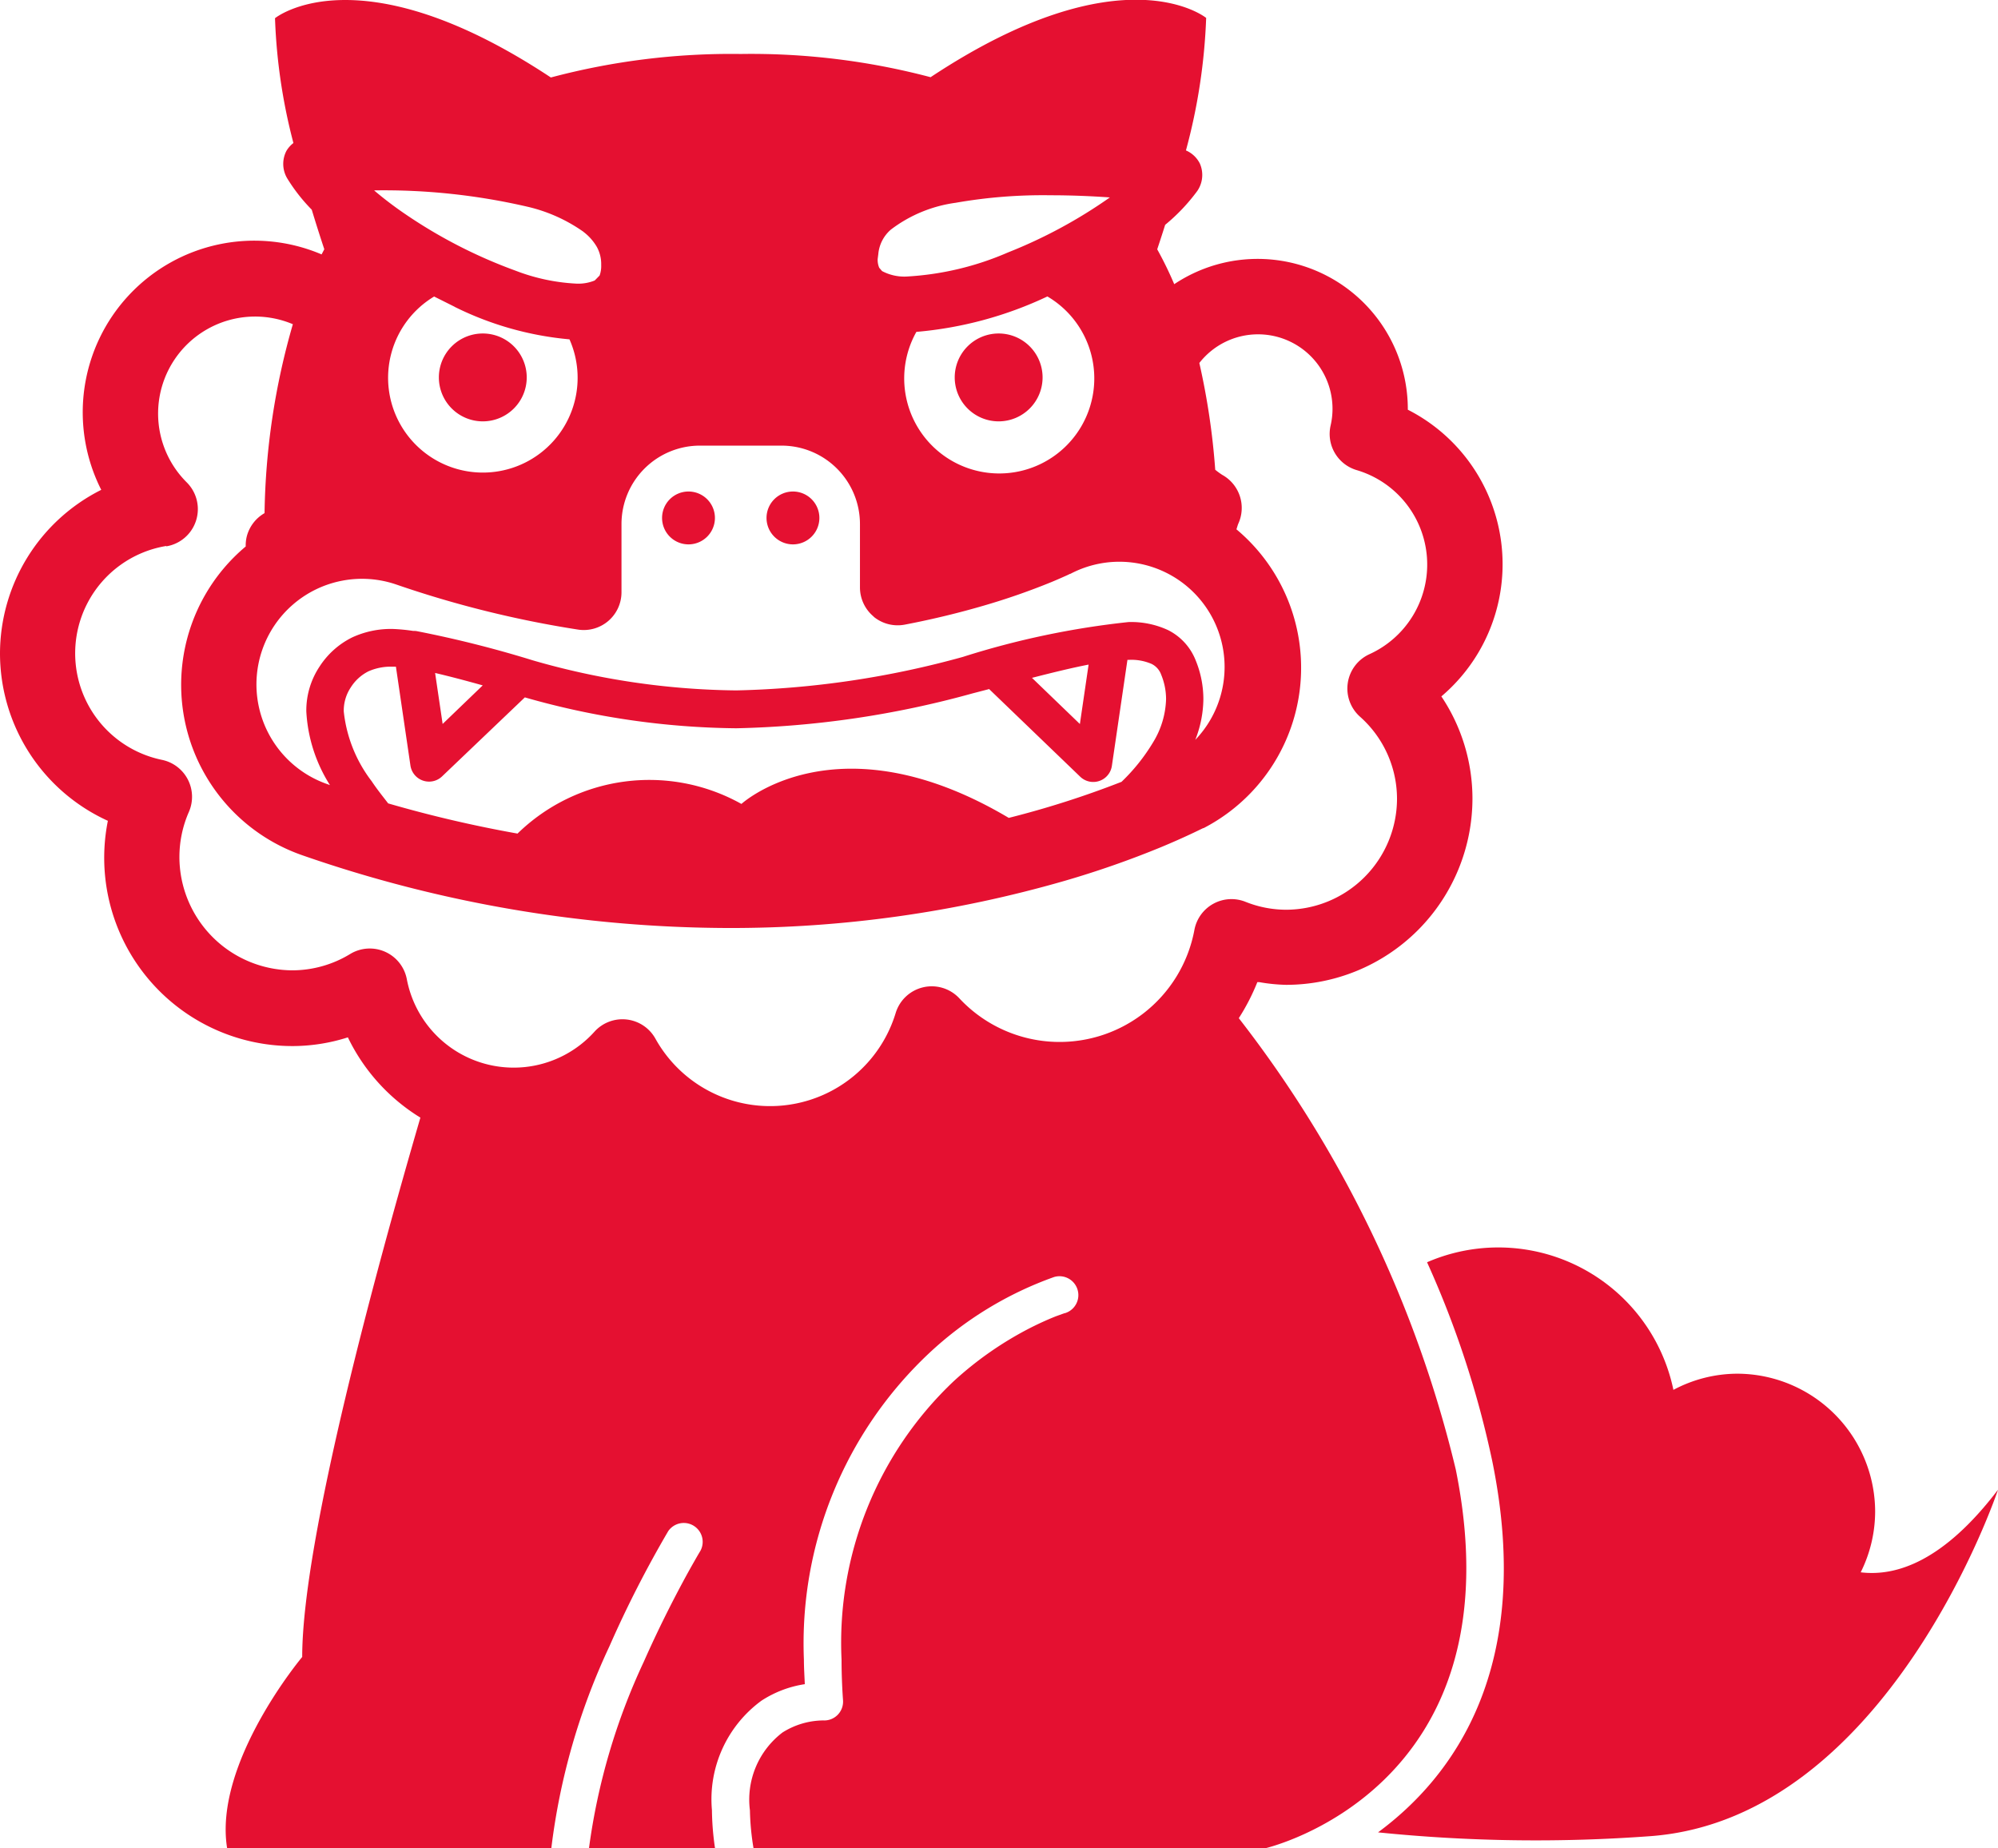 <svg id="グループ_50" data-name="グループ 50" xmlns="http://www.w3.org/2000/svg" xmlns:xlink="http://www.w3.org/1999/xlink" width="28.654" height="26.5" viewBox="0 0 28.654 26.5">
  <defs>
    <style>
      .cls-1 {
        fill: #e51031;
      }

      .cls-2 {
        clip-path: url(#clip-path);
      }
    </style>
    <clipPath id="clip-path">
      <rect id="長方形_2167" data-name="長方形 2167" class="cls-1" width="28.654" height="26.5"/>
    </clipPath>
  </defs>
  <g id="グループ_49" data-name="グループ 49" class="cls-2">
    <path id="パス_43" data-name="パス 43" class="cls-1" d="M365.425,339.13a22.336,22.336,0,0,0,3.924.053c3.4-.269,4.967-4.966,4.967-4.966-.782,1.028-1.46,1.246-1.969,1.184a1.959,1.959,0,0,0,.207-.866,1.982,1.982,0,0,0-1.982-1.982,1.958,1.958,0,0,0-.911.232,2.565,2.565,0,0,0-3.533-1.83,13.842,13.842,0,0,1,.937,2.861c.6,2.955-.563,4.518-1.64,5.314" transform="translate(-345.662 -312.855)"/>
    <path id="パス_44" data-name="パス 44" class="cls-1" d="M0,9.37a2.639,2.639,0,0,0,1.547,2.4A2.7,2.7,0,0,0,4.2,15a2.622,2.622,0,0,0,.789-.125,2.75,2.75,0,0,0,1.04,1.151c-.612,2.1-1.695,6.049-1.695,7.734,0,0-1.273,1.517-1.077,2.74h4.65a9.5,9.5,0,0,1,.833-2.893,15.957,15.957,0,0,1,.843-1.651.271.271,0,0,1,.463.28s-.024.039-.068.116-.108.189-.184.331c-.152.283-.356.682-.56,1.143A9.161,9.161,0,0,0,8.447,26.5h1.807a4,4,0,0,1-.044-.545,1.752,1.752,0,0,1,.71-1.568,1.567,1.567,0,0,1,.622-.237c-.005-.119-.013-.24-.013-.354a5.708,5.708,0,0,1,1.787-4.384,5.149,5.149,0,0,1,1.8-1.1.27.27,0,1,1,.157.518l-.005,0-.023.008-.1.036c-.086.034-.21.087-.361.163a4.976,4.976,0,0,0-1.108.77A5.161,5.161,0,0,0,12.069,23.8q0,.28.021.58a.27.27,0,0,1-.284.29H11.8a1.112,1.112,0,0,0-.578.173,1.21,1.21,0,0,0-.467,1.117,3.666,3.666,0,0,0,.052.545h7.331s3.67-.832,2.74-5.432A16.984,16.984,0,0,0,17.766,14.6a3.033,3.033,0,0,0,.266-.517l.026,0a2.526,2.526,0,0,0,.385.039,2.674,2.674,0,0,0,2.674-2.674,2.633,2.633,0,0,0-.446-1.462,2.485,2.485,0,0,0-.481-4.111s0,0,0-.007a2.154,2.154,0,0,0-3.35-1.793q-.109-.257-.244-.5c.035-.105.073-.221.114-.351a2.7,2.7,0,0,0,.461-.486.406.406,0,0,0,.037-.392.4.4,0,0,0-.2-.189,8.39,8.39,0,0,0,.29-1.9s-1.195-.976-3.952.85A10.057,10.057,0,0,0,10.623.774,10.057,10.057,0,0,0,7.9,1.111C5.139-.716,3.944.261,3.944.261a8.111,8.111,0,0,0,.264,1.79.394.394,0,0,0-.1.112.406.406,0,0,0,.01.393,2.517,2.517,0,0,0,.353.451c.065.215.126.405.18.567l-.039.074A2.461,2.461,0,0,0,1.452,7.024,2.63,2.63,0,0,0,0,9.37M2.386,7.834a.541.541,0,0,0,.292-.917A1.391,1.391,0,0,1,4.2,4.649a10.221,10.221,0,0,0-.406,2.709.542.542,0,0,0-.252.323.534.534,0,0,0-.018.155,2.588,2.588,0,0,0,.826,4.433,18.73,18.73,0,0,0,6.094,1.038h.006a17.26,17.26,0,0,0,4.814-.675,13.571,13.571,0,0,0,1.391-.486c.335-.139.546-.246.6-.271l.006,0a2.589,2.589,0,0,0,.471-4.285c.01-.027.016-.055.027-.081a.542.542,0,0,0-.231-.7,1.091,1.091,0,0,1-.1-.073A10.217,10.217,0,0,0,17.2,5.205a1.068,1.068,0,0,1,1.882.9.541.541,0,0,0,.371.635,1.412,1.412,0,0,1,.184,2.642.541.541,0,0,0-.135.893,1.576,1.576,0,0,1,.533,1.178,1.594,1.594,0,0,1-1.592,1.592,1.572,1.572,0,0,1-.582-.114.541.541,0,0,0-.731.4,1.966,1.966,0,0,1-3.373.983.541.541,0,0,0-.911.209,1.882,1.882,0,0,1-3.448.368.541.541,0,0,0-.87-.1,1.56,1.56,0,0,1-2.694-.752.541.541,0,0,0-.809-.361,1.6,1.6,0,0,1-.828.236,1.627,1.627,0,0,1-1.624-1.625,1.608,1.608,0,0,1,.136-.647.541.541,0,0,0-.386-.746,1.56,1.56,0,0,1,.061-3.067M8.368,3.325a.734.734,0,0,1,.19.213.508.508,0,0,1,.064.239V3.8a.4.4,0,0,1-.023.151l-.07.071a.621.621,0,0,1-.264.045A2.812,2.812,0,0,1,7.39,3.88a7.125,7.125,0,0,1-1.572-.806,5.194,5.194,0,0,1-.453-.344,9.127,9.127,0,0,1,2.19.232,2.288,2.288,0,0,1,.813.362M6.52,4.4a4.624,4.624,0,0,0,1.647.466,1.359,1.359,0,1,1-1.941-.614c.1.05.2.1.294.147m6.009,4.444a.543.543,0,0,0,.446.114c.429-.082.809-.178,1.131-.272a9.764,9.764,0,0,0,.974-.339h0c.106-.044.183-.079.23-.1l0,0,.035-.017h0l.005,0a1.509,1.509,0,0,1,1.792,2.38,1.632,1.632,0,0,0,.116-.584,1.464,1.464,0,0,0-.11-.555.821.821,0,0,0-.395-.434,1.255,1.255,0,0,0-.569-.116,12.017,12.017,0,0,0-2.376.5A13.225,13.225,0,0,1,10.56,9.9a10.859,10.859,0,0,1-2.919-.431,16.03,16.03,0,0,0-1.65-.416.252.252,0,0,0-.066-.006,2.6,2.6,0,0,0-.29-.028,1.322,1.322,0,0,0-.584.121,1.179,1.179,0,0,0-.466.415,1.138,1.138,0,0,0-.192.647,2.186,2.186,0,0,0,.339,1.056L4.7,11.246a1.514,1.514,0,1,1,.984-2.864,15.135,15.135,0,0,0,2.606.646.541.541,0,0,0,.623-.534V7.514a1.125,1.125,0,0,1,1.123-1.124h1.173a1.125,1.125,0,0,1,1.124,1.124v.913a.543.543,0,0,0,.2.417m.063-5.2a.524.524,0,0,1,.182-.353,1.97,1.97,0,0,1,.926-.383A7.252,7.252,0,0,1,15.065,2.8c.306,0,.6.013.852.031a7.036,7.036,0,0,1-1.464.79,4.222,4.222,0,0,1-1.429.343.679.679,0,0,1-.374-.077l-.041-.048a.287.287,0,0,1-.022-.125Zm.546,1.115a5.492,5.492,0,0,0,1.879-.508,1.363,1.363,0,1,1-1.879.508M5.566,11.519c-.077-.1-.158-.2-.236-.317a1.988,1.988,0,0,1-.4-1,.6.6,0,0,1,.1-.344.636.636,0,0,1,.253-.231.789.789,0,0,1,.349-.067c.013,0,.032,0,.046,0l.208,1.416a.27.27,0,0,0,.455.156L7.527,10a11.355,11.355,0,0,0,3.033.443,13.752,13.752,0,0,0,3.387-.5l.242-.063s0,.008.008.012l1.294,1.245a.27.27,0,0,0,.455-.156l.223-1.519h.021a.731.731,0,0,1,.325.058.275.275,0,0,1,.138.155.919.919,0,0,1,.07.351,1.252,1.252,0,0,1-.187.62,2.73,2.73,0,0,1-.452.565,13.426,13.426,0,0,1-1.617.517c-2.461-1.46-3.834-.2-3.834-.2a2.707,2.707,0,0,0-3.211.425,17.948,17.948,0,0,1-1.856-.433m.674-1.87c.205.048.427.106.683.178l-.575.553Zm8.56.07c.3-.077.574-.144.812-.19l-.125.852Z" transform="translate(0 0)"/>
    <path id="パス_45" data-name="パス 45" class="cls-1" d="M253.795,89.682a.63.63,0,1,0-.63-.63.63.63,0,0,0,.63.63" transform="translate(-239.473 -83.64)"/>
    <path id="パス_46" data-name="パス 46" class="cls-1" d="M117.012,89.682a.63.63,0,1,0-.63-.63.63.63,0,0,0,.63.63" transform="translate(-110.088 -83.64)"/>
    <path id="パス_47" data-name="パス 47" class="cls-1" d="M203.636,130.327a.379.379,0,1,0,.379.379.379.379,0,0,0-.379-.379" transform="translate(-192.264 -123.279)"/>
    <path id="パス_48" data-name="パス 48" class="cls-1" d="M175.941,130.327a.379.379,0,1,0,.379.379.379.379,0,0,0-.379-.379" transform="translate(-166.067 -123.279)"/>
  </g>
</svg>
